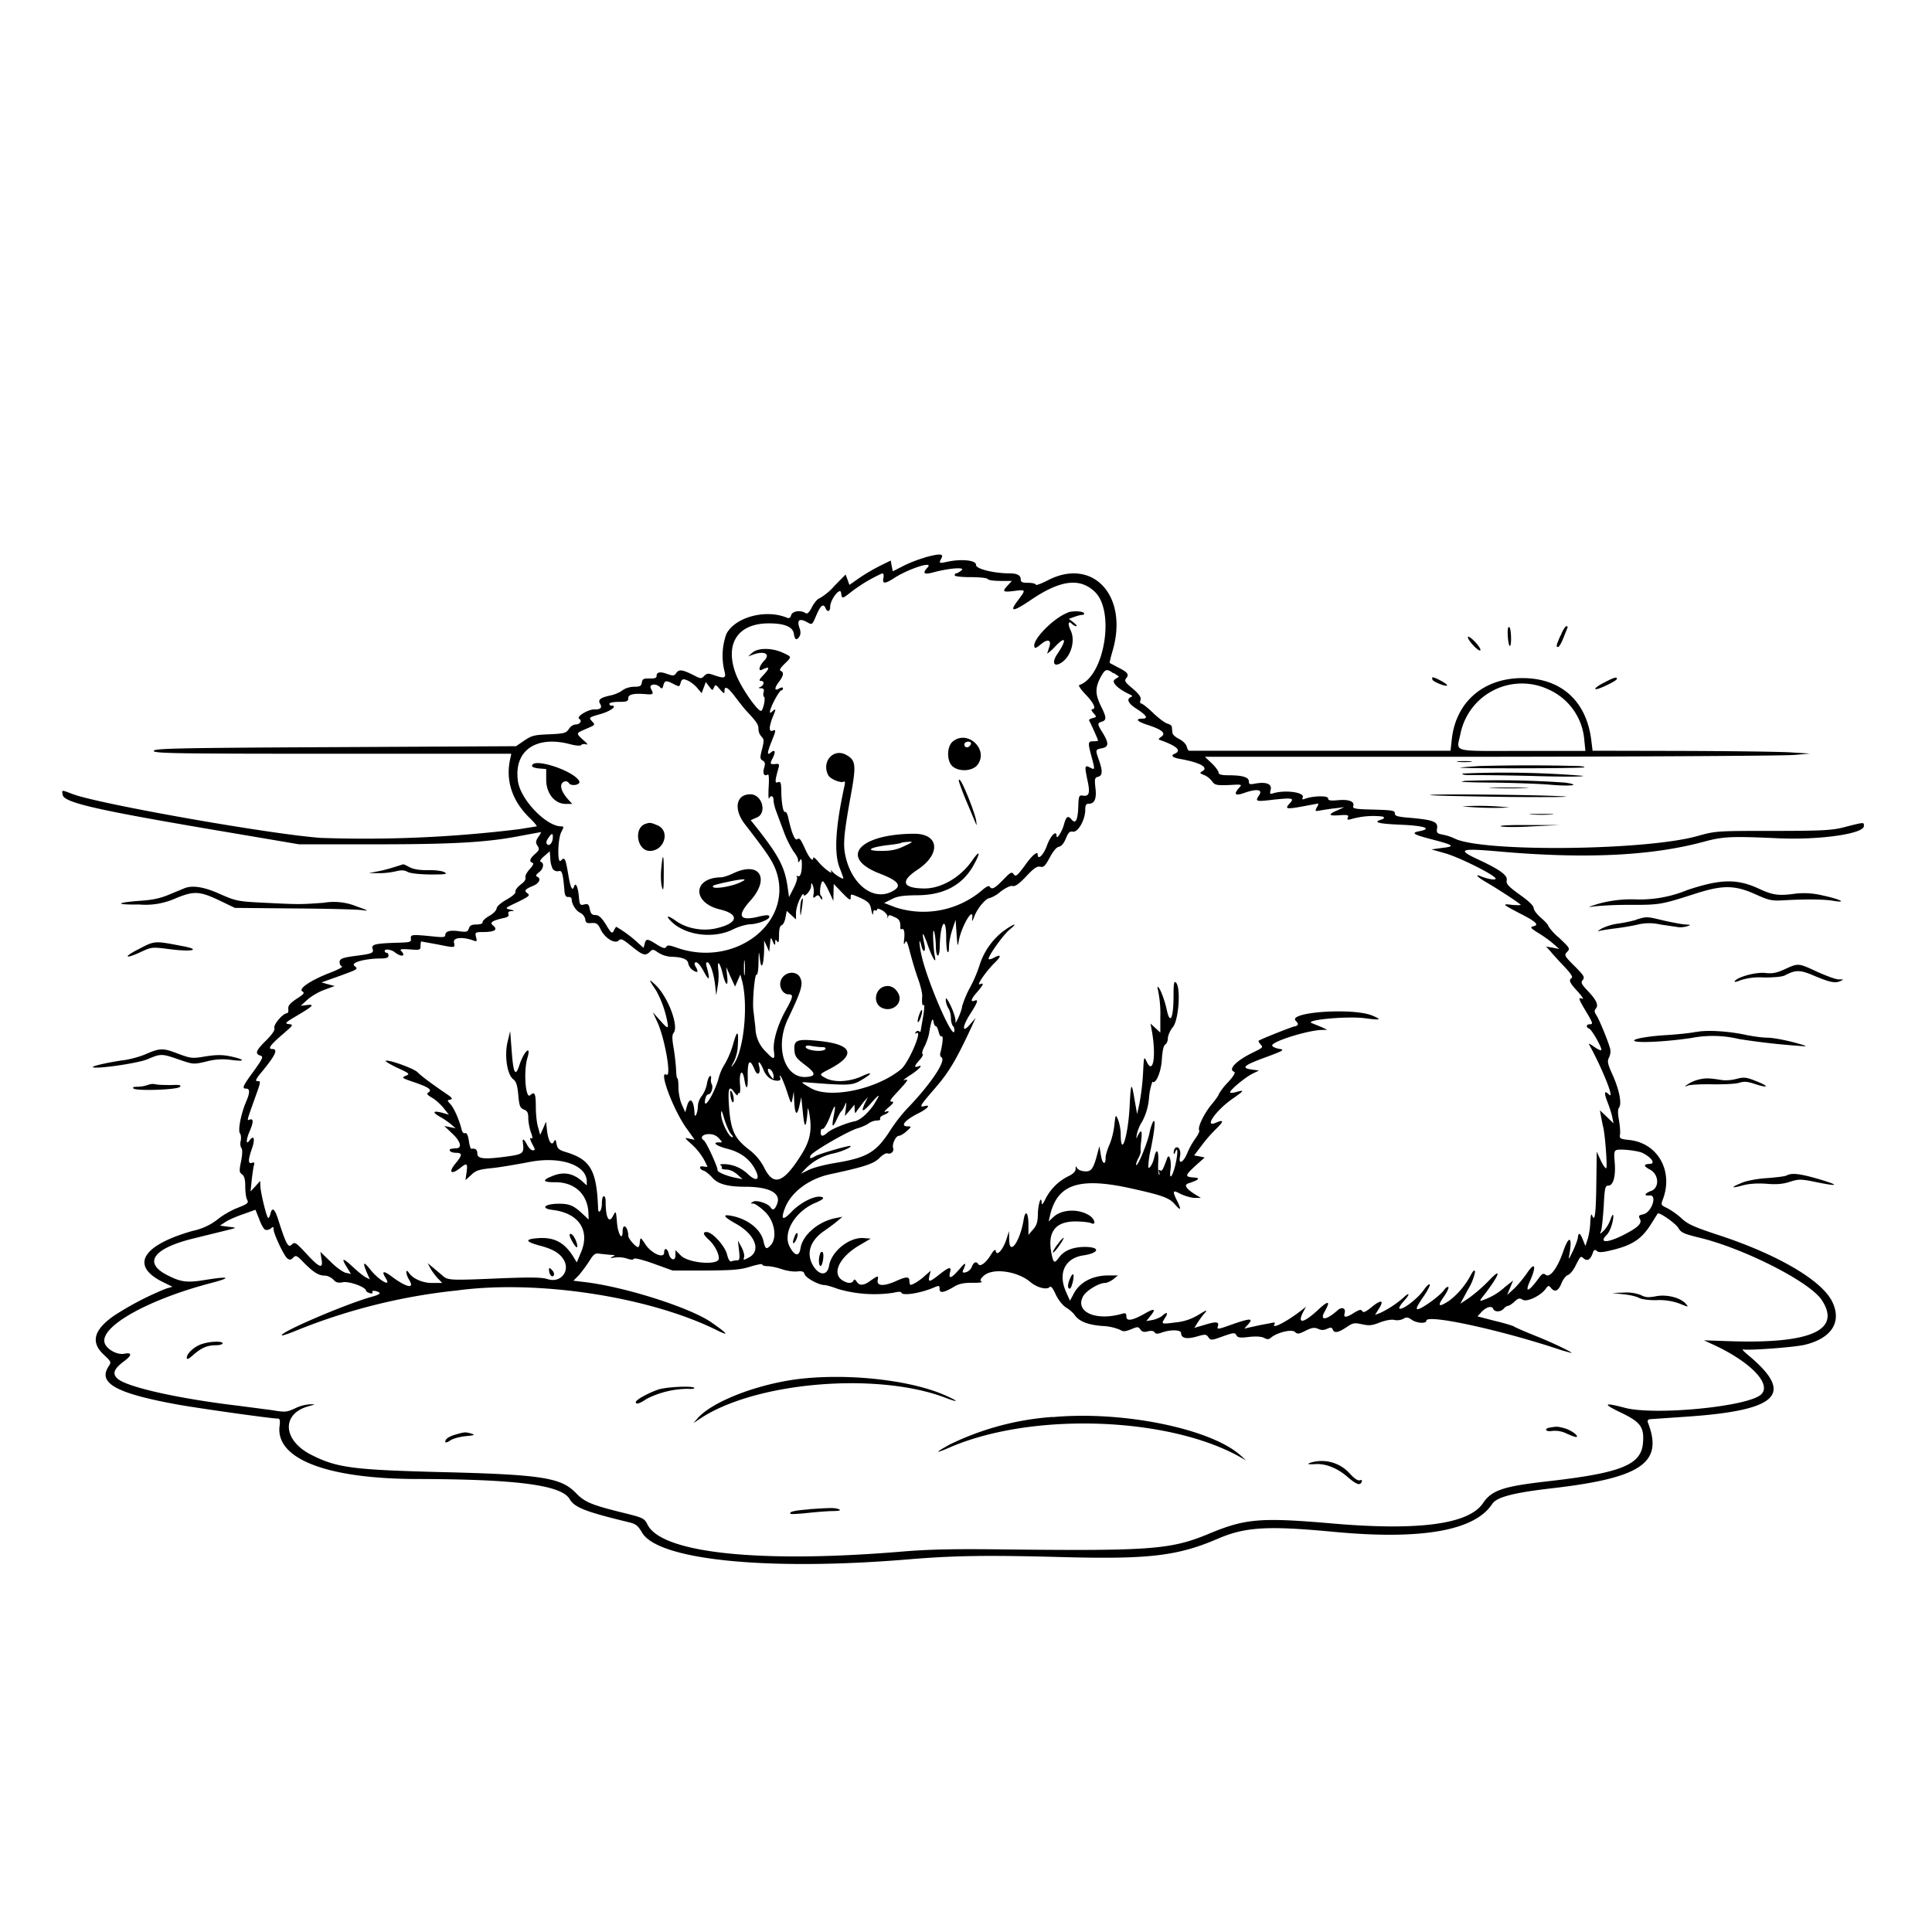 <svg xmlns="http://www.w3.org/2000/svg" id="svg" width="1024" height="1024" version="1.1">
  <path fill-rule="evenodd" d="M490 295.6c-3 .8-8 2.7-11.1 4.3l-5.7 2.9-.6-2.9-.5-2.8-5.3 2.6a105 105 0 0 0-11 6.4l-5.6 3.9-1-2.8-1-2.7-6 6.1a31 31 0 0 1-7.8 6.5c-1 .2-2.8 2.3-4 4.6q-2.2 4.4-3.5 3.2c-2.7-1.7-7-1-7.6 1.2q-.5 2-2.2 1.3c-11.3-4.7-27.5-.3-32.1 8.6a34 34 0 0 0-1 19.8c1 3.7 0 4-5.7 2-2.8-1-3.6-1-5 .4-1.5 1.6-1.9 1.6-5.2-.1-6.3-3.2-8.1-3.5-9.6-1.5-1.2 1.7-1.7 1.7-4.9.6q-5.7-2.1-5.6 1.2 0 1.4-3.7 1.2c-3.2 0-3.8.2-4.1 2.1s-1 2.3-4.1 2.3c-2.2 0-4.8.8-6.2 1.9-1.3 1-4 2.2-5.9 2.6-5.7 1.2-7.2 2.3-6 4.4q2 3.3-3 3.1c-3.4 0-9.8 3.9-8 5 1.7 1 .4 3-2 3-1 0-2.7 1-3.5 2.4-1.5 2.2-2.4 2.4-10.4 2.8-7.8.3-9.2.6-13.2 3.3l-4.4 3-96 .5c-84.4.4-96 .7-96 2s11.2 1.5 94.8 1.5H271l-.6 2.8c-2.5 11.3 1 22 10 30.9 2.7 2.6 4.5 4.8 4 4.8l-9.4 1.5a669 669 0 0 1-105 4.6c-27.4-2-117.7-18-131.4-23.2-6.2-2.3-5.8-2.4-5.4.3.5 4 16.2 7.7 73.4 17.5l51.9 8.8h40c41.9 0 60-1 78-4.6l10.3-1.9a9 9 0 0 1-1.5 2.6c-1.4 2.2-1.5 3-.4 4.7s1 2.3-1.3 4.3q-4.2 3.7-1.4 4.7 1.3.4-1.5 3.4c-1.5 1.7-2.5 3.6-2.2 4.4q.4 1.6-2.5 3.7c-1.7 1.3-3 3-2.8 3.8.2.9-1.7 2.5-4.7 4.2s-5.1 3.5-5.3 4.7c-.1 1.1-2 3-4 4-2 1.2-3.6 2.7-3.4 3.3q0 1.1-3.2 1.2c-2.6 0-3.6.5-4.1 2.1-.6 1.8-1.2 2-5 1.5q-7.4-1.1-7.5 2c0 1.2-1.2 1.3-6.7.7-11-1.1-11.8-1-11.5 1.2.2 1.9-.4 2-8.5 2.2-10.7.4-12.6.9-11.8 3.3.7 2-.3 2.5-8 3.5-8 1-9.5 1.6-9.5 3.5q.1 1.7 1.2 2.2c.7.3-2 1.7-5.8 3.2-10.3 3.9-17.4 8.6-15.2 10 1.4.9 1 1.4-3 4-3.6 2.4-4.6 3.7-4.4 5.4q.2 2-.6 2.2c-2.2 0-7.3 6-6.8 7.8q.7 1.6-4.4 6.7c-5.4 5.3-6 7-3 8 1.7.5 1.4 1.3-3.5 8.2-5.9 8-6.4 9.3-4 9.3q3-.1 0 6.8c-2.8 6.5-4.5 15.4-3.3 16.9.5.7.7 2.4.4 3.9-.4 1.4-.2 3.1.3 3.8q1 1.2-.1 7c-1.1 5.2-1 6 .5 7 1.2 1 1.7 2.7 1.7 6.5 0 2.9.4 6 1 7 .9 1.7.2 2.2-5.1 4.3-3.4 1.3-8 4-10.3 5.9a32 32 0 0 1-13.5 6.3c-26.8 7.6-33.2 18.4-16 27l5.3 2.6-3.4 1a160 160 0 0 0-27.8 14.5C49.6 705 48 711.5 55 718c4 3.8 4.1 3.9 2.5 6.3-5.7 8.8 4.1 14.2 36.4 20.1 11.7 2.1 50 7.5 53.6 7.5q1.2 0 .7 3.8c-2.4 17.5 25 28.1 72.7 28.2 53 .1 76.6 3.2 81 10.6 2.6 4.5 8.2 6.7 31.7 12.4 3.4.8 4.6 1.8 6.7 5.4 8.5 14.6 66.6 20.4 141.1 14.2 24-2 41.4-2.3 82-1.2 45.6 1.2 60.9-.6 82.2-9.8 14.5-6.2 26.2-6.9 61.3-3.6 46.5 4.4 74.8-.6 84-14.8 2.4-3.6 11.2-5.9 31-8.2 48.1-5.5 59.9-13.5 51.5-35q-.5-1.5 1.2-1.7l18.8-1.3c49.4-3.3 58.1-12 33-32.8-2.2-1.8-3.3-3.1-2.5-2.9 2.4.7 27-1.1 32.5-2.4 14.3-3.4 19.9-12 14.8-22.7-5.4-11.5-29.5-25.5-61.3-35.8-12-4-15.3-5.4-18.7-8.6a40 40 0 0 0-7.6-5.4c-3.4-1.6-3.4-1.6-2-5.3 5.2-14.8-3.2-29.3-18.2-30.8-4.7-.5-5.1-.8-4.8-2.7.3-1.2 0-4.7-.5-7.7q-1-5.5 0-6.7c1.6-2 .2-9.3-3.3-17.2-2.8-6.1-3-7.4-2-9.4a7 7 0 0 0 .6-4.7c-1.3-4.7-5.8-15.4-7.2-17.6-1.2-1.8-1.3-2.6-.3-3.7 1.5-1.9.1-4.7-4.8-9.8-3-3.2-3.3-4-2.2-5.3 1.2-1.4.6-2.4-4.3-7.3-5.5-5.5-5.6-5.8-4-7.6 1.7-1.7 1.5-2-4.2-7.4a29 29 0 0 1-5.8-6.3c.2-.4-1.5-2.3-3.7-4.2s-4-4.2-4-5.3q-.2-2-7.4-7.1c-6.2-4.5-7.3-5.7-6.9-7.7.5-2.6-3.7-5.7-16.1-11.4-10.4-4.9-8.1-5.6 12-3.8 45.2 4 80.5 2.4 108.3-5.1 10.7-2.9 14.8-3 39.6-1.9 21.7 1 45.5-2.3 45.5-6.5 0-2.1.6-2.2-11.5.9-5.9 1.4-11.8 1.7-37 1.7-29.6 0-30.1 0-40 2.8-28 7.7-114.2 8.5-128.5 1.2a27 27 0 0 0-6.1-2c-3.2-.6-3.5-1-3.1-3.5.5-3.4-2.2-4.4-15-5.5-6.2-.5-7.5-1-7.4-2.3 0-1.5-1.4-1.7-11.2-2-9.3-.2-11.3-.5-10.9-1.7 1-2.5-2-3.8-7.8-3.3-4.4.4-5.5.2-5.5-1 0-1.5-8.1-1.3-12.3.3q-1.9.8-1.1-.8c1-2.7-9.5-4.1-15.8-2.1-1.6.5-1.8.2-1.2-2 .7-3-2.4-4.2-8.1-3.2-3 .6-3.5.4-3.5-1.2 0-2.2-3.4-3.2-11.1-3.2q-5 0-4.9-1.4c0-.7-1.6-3-3.6-4.9l-3.7-3.5H791c83.8-.1 156-.5 160.4-1l8-.7-10-.6c-5.5-.4-31.4-.7-57.6-.8l-47.7-.1-.7-5.7c-2.6-20.7-16-32.8-36.5-32.8-20.6 0-35.2 12.6-37.4 32.3l-.7 6.2H630.3c-.5 0-1-1-1.3-2.2s-2-3-4-4-3.6-2.4-3.6-3.4l-.3-3c0-.7-1.1-1.4-2.4-1.8-1.2-.3-4.6-2.8-7.5-5.6s-5.7-5-6.3-5q-1-.2-.4-1.9c.4-1.4-.6-3-4.1-6-4-3.3-4.6-4.2-3.5-5.5 1.7-2 .8-3.2-4.2-5.7l-4.5-2.4c-.2-.2.5-3 1.4-6.1 8.8-29.4-10.3-50.3-34.5-37.6-3.3 1.7-6.1 2.7-6.1 2.2s-1.8-1-4-1c-3.3 0-4-.4-4-1.9q0-3.1-5.8-3.1c-8.4 0-18.1-2.4-17.9-4.5.2-2.4-7.4-3.3-15-1.7-4.7 1-4.8 1-3.3-1.9 1.3-2.4-.9-2.5-9-.3m1.7 5.2q-4.6 4.8 3.2 2.6c8.8-2.3 17-2.8 14.7-1q-1.9 1.5-2.8 1.6-.7 0-.8 1c0 .6 3.5 1 8.4 1 4.7 0 8.8.4 9.1 1s3.4 1 6.7 1h6.1l-2.1 2.3c-3.2 3.4-2.8 3.8 3.5 3s6.1-.7 1.6 5.3-2.5 6 7.5-.8c15.3-10.3 25.6-11.6 33.5-4 10.8 10.3 5 45-8.3 49.4-.6.2 1 2.5 3.4 5 4.5 4.7 5.8 7.8 3.4 7.8q-.8.2.7 2c1.8 2 1.8 2.1-.3 2.7q-2 .5-2 1.2c1 1.7 4.8 10.3 4.8 10.7 0 .2-1.1.4-2.5.4-2.9 0-3 .6-1 8 1.9 7.1 1.9 7.3-.6 6-3-1.6-3.1-1-1.6 6.3 1.6 7.2 1 9-2.3 8.5-2.1-.3-2.3 0-2.5 6q-.4 10.5-3.5 6.7c-2-2.3-2.8-1.8-4 2.3-1 4-4 8.6-4 6.4 0-3.3-3-.5-5 4.8-1.8 5.2-5 8.3-5 5 0-2.1-3 .4-7 6.1-4 5.3-4.6 5.8-5.7 4.4-1-1.5-1.7-1.2-5.6 2.9-4.6 4.7-6 5.4-7.2 3.6-.4-.7-2.2.3-4.4 2.3a48 48 0 0 1-45.5 8.7l-6-2.3 4-2c3-1.6 6-2 13.4-2.1q21.6 0 30.4-16.6c3.4-6.3 2.9-7.5-1-2-6 8.9-16.4 15-25.2 15-11.8 0-13.3-3.7-4.1-9.8 12.8-8.4 11.8-19.3-1.8-19.2-29 .2-39.8 12.6-18.3 21 10.6 4.1 12.4 6.7 6.8 9.6-9.5 5-20.5-2.9-24.3-17.2-1.8-6.8-1.5-11.5 2-31.3 3.5-18.8 3.3-21-2.2-24-6.7-3.5-13 3.8-9.3 10.9 1 2 6.7 4.3 8.2 3.4q1-.6.4 2.2c-4.8 21.8-5.6 35.8-2.6 43.4 1.1 2.8 2 5.3 2 5.6 0 .8-4.4-1.8-5.8-3.5q-1.2-1.4-.7-.2c1.2 2.3-4.3-1.9-7-5.3q-2.3-2.7-2.5-1.8c0 2.5-2.3-.1-4.6-5.5-2-4.3-2.7-5.3-3.8-4.4q-2 1.4-5-12.2-.7-2.4-1.5-2.3c-1 .7-2-5.2-2-11.6-.1-4-.4-4.6-1.8-4.1-1.7.7-1.6-.7.3-7.5.6-2 .3-2.3-1.2-2.2-3.3.4-3.5 0-1.9-3 1.8-3.5 1.3-5-1-3-2 1.7-2 .2.5-6 2.4-6 2.4-6.4.5-5.6q-1.5.6-1.5-1.5c0-1 .7-3.6 1.5-5.6 1.9-4.5 1.9-4.9-.1-3.2q-2 2-1-1.1c1.2-3.6 4.8-10 5.8-10q.7-.1.8-1 0-1-2 0-2 1.2-2 0c0-.7.9-2.3 2-3.7q3.5-4.6.8-5.6-1.3-.5 2-3.7c4-3.9 4-3.7-1-6-5.8-2.6-12.9-2.6-16 0l-2.3 2 2.8-1c5.8-2 9-.4 6 3-3 3-3.7 6.3-1.3 5q5.8-2.8 1 2.5c-2.5 2.6-3 3.5-1.7 3.5 2 0 1.8 2.2-.3 3.2q-1.8.7.4.7 2 0 1.3 2.1-.4 1.8.3 2.5c.8.5-.3 6.2-1.4 7.3-1.4 1.3-10.9-12.2-13.6-19.5-6-16 1-26.8 17.5-26.8q12.8 0 13.3 5.8.8 4.6 3 1 .9-1.7 0-4.2-2.2-6.2 3.3-3.6c3.6 2 3.2 2.2 5.8-3.8q3.1-7.2 4.7-3.2c.9 2.2 2.4 1.8 2.4-.7 0-3.9 5.4-10.8 5.8-7.5s.6 3.3 5-.2a83 83 0 0 1 16.8-10.1q1.1.1.6 2.5c-.6 3.2.8 3.2 6-.2 8-5 20.7-9 17.5-5.5m74.3 24c-7.4 2.7-18.6 14-17.8 17.9.2 1.3.9 1 3.6-1.2 3.8-3.2 5.8-2.1 4.1 2.2l-.9 2.9a30 30 0 0 0 4.7-4.3c5.3-5.4 5.7-3 .8 4.3-3.2 4.6-2 7.4 2.1 4.7 5-3.3 7.5-11.5 4.9-17-1.7-3.6-1.3-5.5.7-3.5q1.2 1.1 2.3 1.2.7-.2-1.5-2l-2.5-1.9 2.8-1c1.6-.6 3.5-1.1 4.3-1.1q1.3 0 .9-1c-.7-1-6-1.2-8.5-.3m233.1 11c.2 7 1.7 9.5 1.8 3.1 0-3.1-.4-6-.9-6.3q-1-.4-.9 3.2m28 1.2c-2.4 5.6-2.5 6.1-1.2 6.1.4 0 1.7-2.1 2.7-4.7l2.2-5.5q.3-.8-.6-.8c-.5 0-2 2.2-3 5m-49.2.8c0 1.8 5.7 7.8 6.6 7 .4-.5-.9-2.5-2.9-4.6s-3.7-3.1-3.7-2.4m-187.7 19 2.8 1.9-2.2 1.5c-2.1 1.4 1.4 5 8.4 8.2q1.4.7 0 1.2c-2.3 1-1.3 3.3 2.5 5.8q8.7 5.5 3.8 5.6c-4.2 0-3 1.5 2.6 3.3 7.7 2.5 9.9 4.4 7.4 6.2-1.9 1.4-1.9 1.5 0 2.1q12.6 4.6 7 7c-2.4 1-1 2.1 3.1 2.8 10.5 1.9 15.1 4.5 11.5 6.5-1.5.9-1.4 1 1 2 1.4.5 3.3 2 4.2 3.3 1.5 2 2.2 2.2 8.9 2 7-.4 7.2-.4 5.4 1.5q-4.4 5.1 2.4 2.8c7-2.5 10.3-2 8.3 1-2.3 3.5-2 3.6 8 2.4 9.8-1 10.8-.8 8.1 2.1s-1.7 3.1 7 1.5l8.1-1.5c.3 0 0 1-.7 2.1-1 2-1 2.1 2.2 1.5 1.9-.3 5.4-.9 7.9-1.1l4.5-.6-3.7 1.7q-7.7 3.3 1.2 2.6c4.2-.3 5-.1 4.4 1.2s-.1 1.4 2.3.7a42 42 0 0 1 16.2-1.2q1.6.9-.8 1.6c-4.6 1.4-1.6 2.2 10 2.7 12.5.5 17.3 2 10.5 3.4-5 .9-3.7 1.8 6.4 4.4 11.8 3.1 12.4 3.7 5.5 4.5l-5.8.8 7.4 2.1c7.6 2.2 26 11.4 26.6 13.3.4 1.1-4 .4-8-1.2-3-1.3-1.8.3 2 2.6 7 4 19.3 12.1 19.3 12.6 0 .2-2.1.2-4.7 0-5.4-.7-5-.3 4.2 4.5 8.5 4.3 10.4 6.1 7.4 6.8-2.1.5-1.9.9 2.6 3.7 2.8 1.7 6.4 4.3 8 5.8l3 2.6-3.5-.7-3.5-.6 2.5 2.8c1.3 1.6 4.6 5.2 7.3 8q4.7 5 3.8 5.8c-1.8 1.2-1.3 2.4 3 7.1 2.3 2.5 3.5 4.3 2.6 4-2.4-1-2.1 0 1.8 6.5s4 7 2 7c-1.8 0-2 1.6-.2 2.3 1.5.6 7.1 10.6 6.4 11.4-.3.3-2-.5-3.8-1.8s-3-1.9-2.7-1.3c7 12.6 13.9 29.9 10.6 26.6q-3.6-3.5-1 3.5c1.1 2.7 2.3 6.4 2.7 8.3l.7 3.5-3.6-3.5-3.6-3.4.6 3.4 1 5c1 2.7 2.4 21.2 1.8 22.2-.3.5-1.6-1.2-2.9-3.9l-2.2-4.8-.2 16.2c-.2 16.7-.8 21.4-2.2 17.7q-.7-2-1 3.1a39 39 0 0 1-1.3 9l-1.3 4-1.3-3.2q-2.2-5.7-2.7-1.3c-.1 1.1-1.3 4.4-2.7 7.3-2.2 4.6-2.4 4.8-1.8 1.7 1.7-9.6-.2-10.5-3.3-1.5-3 8.7-7 14-9.2 12.3-1.3-1-1.9-.7-3.7 1.7-5.4 7.5-7.7 8.2-4.6 1.4 3.4-7.7 2.6-10.3-1.4-4.4-1.9 2.8-5 6.6-7 8.5l-3.8 3.5 1.6-3.9 1.6-3.8-4.3 3.4a33 33 0 0 1-11.2 6.8c-2.7 1-2.7 1 1-3.7 7.4-9.8 8.5-13.7 1.8-6.6a87 87 0 0 1-10.5 9.2L774 691l4.1-7.6a28 28 0 0 0 3.7-9.2q-.2-2.2-2.3 1.7a41 41 0 0 1-11.4 13.5q-8.3 5.5-2.9-2c1.7-2.5 2.8-4.8 2.5-5.2q-.8-.5-2.3 1.5c-2 3-12 10.2-14 10.2-1.1 0-.4-1.5 2.6-6 2.3-3.2 4-6.4 3.8-7-.2-.7-1.6.6-3.1 2.7-3 4.4-11 10.7-12.9 10-.6-.1.3-1.8 2-3.7s3-3.6 2.7-3.9q-.5-.2-1.8 1a53 53 0 0 1-13.2 8.9l-2.7 1 2.2-3.5c2.8-4.5.9-4.7-4.4-.3-2.9 2.3-4 2.8-4.6 1.8s-1.5-.8-4.3.9q-6.2 4-5 .2c.7-2.8-1.6-3.6-4-1.3-5.8 5.2-9.5 5.4-6.5.3q4.5-8.1-2.9-1.4c-8.1 7.7-12 8.6-8.7 2l1.6-3-2.8 2.2c-7.7 5.9-15.7 10-13.9 7q1-1.3-2.1-.5l-5.4 1-5.5 1.2-3 .7 2-2.2c3-3.4 1.3-3.4-8-.2-8.1 2.9-8.6 3-8 1.1.8-2.5-1-2.6-7.7-.5l-4.8 1.4 1.7-2.7c1-1.5 2.6-3.8 3.7-5 1.8-2.1 1.4-2-3.2.8a28 28 0 0 1-12 4c-7.8 1-7.9 1-5.7-2.4 1.9-2.9 1-3.4-1.5-1.1-.9.8-3.2 1.8-5 2.2l-3.4.6 2.2-2.8q4.6-5.6-3-1.2-9.8 5.6-9.8 1.6c0-1.7-.4-2-2.2-1.5-14 4.1-25.3-1-20.7-9.3 1.7-3 8.4-7 11.5-7 1.2 0 3.2-1 4.5-2l2.4-2h-4.6c-8.6-.1-15.6 3.5-18.8 9.7l-2 3.7-2-4.5c-4.5-9.9-.8-18 9-19.5 8.7-1.3 9.3-4.5.8-4.5q-9.6.1-13.6 5.6c-2.5 3.4-3 3.1-4.1-2.7q-3-16.3 12.6-16.4c3.7 0 7.5.4 8.5.9 2.8 1.3 2.1-2-.8-4-5.8-3.8-14.7-3.4-19.1.7l-2.6 2.4.7-3c3.7-16.4 14.9-20.4 40.8-15 18.4 4 22.4 5.4 25.3 8.8q4.9 5.7 1.3-1.7c-2.7-5.5-2.4-6 2-3.6 2.2 1 5.5 2 7.3 2h3.3l-3-1.8q-7.1-4.5-3.9-5.8 9-2.9 3-3.2c-4.7-.4-4.6-1 1.1-6.3l4.8-4.3-2.8-.6-2.8-.5 3.8-5a77 77 0 0 1 7.7-8.9q6.5-6.2.2-3.5c-7 3.2 0-6.8 9.2-13 5.7-4 6-4.5 1.4-3.2-1.8.5-3.2.6-3.2.1 0-1.3 8.1-8 12-9.9l3.3-1.6-3.7-.5c-6-.8-4.6-2.2 6.9-6.4 10-3.7 10.6-4.1 7.5-4.6-1.8-.3-3.5-1-3.7-1.7-.7-2 18.6-8.1 26.2-8.3l3-.1-3-1.4-4.9-2c-5.6-1.7 18.1-4 28-2.7 8.2 1.1 9 .8 3.8-1.4-10.2-4.3-45.3-1.9-40.6 2.8q2.6 2.4-1 3c-2 .5-17.4 6.6-18.7 7.5-.2.1.2 1 .9 1.8 1.5 1.8 1.7 1.7-4 4.5-9 4.4-13.3 9-9.8 10.2.8.3-.5 2.5-3.5 5.7a32 32 0 0 0-4.7 6.1c0 .5-1.6 2.8-3.6 5.2-4 4.7-7.8 12.4-6.8 14 .3.5-.6 2.4-2 4.3a40 40 0 0 0-4.3 7.7c-2 5-4.8 6.5-3.9 2 .7-3-.6-5.8-2.3-4.8-.6.4-1 1.5-1 2.4q0 2.1.9-.3c1.4-3.2 1.3 1.5-.1 7.3-1.6 6.5-3.3 8-2.5 2.2.6-4.6-.7-9-1.8-6-2.3 6.4-2.7 7-3.8 6.4q-1.2-.8-.4 1.2.5 1.6-.1 1c-.4-.4-.6-3.5-.4-6.8.3-6.2-1-7.5-2.2-2-.7 3.1-2.4 5.9-3.1 5.1a49 49 0 0 1 1.4-10c2-10 2.6-16 1.2-14.4a25 25 0 0 0-2 6.4c-1.3 5.7-6.2 17.5-7 16.7-.2-.3.3-2 1.2-3.7s1.4-3.4 1.2-3.8 0-3 .3-5.8q.9-7.9-2-2-1 2.6-.3-1.2a21 21 0 0 1 2.8-6.6A32 32 0 0 0 609 582a33 33 0 0 1 1.8-8.7c1.7 1.7 4.7-5.3 5-11.8q.5-7.1 1.8-7.9c.8-.4 1.4-2 1.4-3.3 0-1.4 1.2-4.2 2.8-6.1 3-4.1 4.1-20.8 1.5-23.4-1-1-1.3.3-1.3 6.8 0 12-1.8 16-3.6 7.6-1.3-6-4.1-13-5-12A60 60 0 0 1 615 539v8.3l-2.6-2.4-2.6-2.4.9 5c2.1 12.8.4 22.2-2.9 15.3-1.5-3.2-1.5-3.1-2 6.7a124 124 0 0 1-1.9 15.5l-1.2 5.5-1.3-7.3c-1.7-10.2-2-9.9-2.7 3.5-.8 15.6-4.6 27.3-4.7 14.5 0-2.6-.7-6-1.4-7.7-1.3-3-1.3-3-2 3-.3 3.2-1.5 7.8-2.6 10.3-1.1 2.4-2 5.5-2 6.8 0 4.3-1.8 3.4-2.5-1.4l-.8-4.7-1.2 4.5c-2 7.6-3.2 9.2-6.8 8.8-1.8-.1-3.5-1-3.9-1.8q-.7-1.7-.7.6 0 2-4 3.9a27 27 0 0 0-12 12q-2 4.1-2 2c-.2-4.6-2 1.2-2 6.2-.1 4-.6 5.8-2.6 8l-2.4 2.8v-5.7c-.1-6.5-1.7-7.8-2.6-2-1.9 11.2-7.4 19-7.6 10.6l-.1-4.9-1.4 4.4c-1.7 5.3-5 9.1-5.6 6.3q-.3-2-2.7 2c-2.6 4.2-5.6 6.4-6.6 4.8s-2.5-1.1-3.4 1.4a5 5 0 0 1-3.1 2.9q-2.4.7-1.5-1.1 2.9-6.4-2-.5-6.3 7.3-5 1.8c1-3.4-.4-3.1-5.6 1-5.3 4.2-6.1 4.3-5.3.8l.7-2.8-3 2.6c-2.6 2.5-6.5 4.9-7.7 4.9q-.5-.2-.6-2c0-2.5-1.6-2.5-7.1 0-6.5 2.9-10.3 2.7-9.7-.5.5-2.6.3-2.6-4.4.7q-4.8 3.4-6.8 0-1.2-1.7-1.6-.5c-.8 1.8-3.5 1.6-6.2-.3-5.4-3.8-1-12.4 9.5-18.5l5.8-3.4-3.7-.3c-7.6-.6-17.2 7-18.4 14.8-1 5.6-5.7 5.1-8.9-1-3.2-6.2-.8-12.8 6.5-17.7 2.3-1.6 5.3-3.8 6.8-5.1l2.7-2.3-3.5.7c-9.1 1.7-17.6 8.9-18.7 15.9-.7 4.6-3 4.4-5.7-.6-3.9-7.2 2.3-18.1 12.7-23 4.8-2 5.8-2.9 4.4-3.4-3.1-1.3-11 2.5-16 7.6q-7.2 7.6-3.7-1.7c3.2-8.4 12.5-15.5 23.8-18 18.7-4 23.2-5.6 26.3-8.6 1.6-1.7 3.6-2.8 4.3-2.5 1.7.7 3.6-1.1 3-2.7-.8-2 1.4-6.6 3-6.6.8 0 2.7-1.1 4.2-2.5 2.6-2.4 2.6-2.5.5-2.5-4.2 0-1.6-3.3 5.6-6.9 4.8-2.4 6.9-4.7 3.5-3.9-3.3.9-2.8 0 5.7-9.8 7.3-8.5 11-14.8 19.4-32.9l1.8-4-3 3.5c-4.4 5.1-4.2 1 .4-6 3.8-6 4.2-7.5 2-6.6-2.4.9-1.8-1 1.5-4.7 3.4-4 3.7-5 1.3-4-2 .8 3.4-7 7.8-11.3 3.7-3.6 3.7-4.9-.1-2.9-1.6.9-3 1.2-3 .7 0-2 8-13 11.1-15.5 5-4 2.2-3.2-3.3.8a37 37 0 0 0-12.4 17.4 72 72 0 0 1-5 12 54 54 0 0 0-4.5 10.6c0 1.1-1 3.8-2 6q-1.6 3.5-1.5 2c.3-1.1-.8-4.7-2.3-8q-3-6.2-2.8-3.5c0 1.4.7 3.4 1.4 4.5.7 1 1.3 3.3 1.3 5s.5 3.6 1 4.2c.7.6 1 2 .8 3-1 4.2-14.3-26.6-17.3-40-1.5-6.4-1.5-11-.1-5.2 1 4 2.5 3 1.5-1.2q-2.2-10.5 1.7.2c2.3 6.7 4.7 10.9 4 6.9-1-4.4-1.4-15.8-.6-13.9.5 1.1.9 4.3 1 7.2 0 7.3 2 7.9 2.1.6.3-12.4 3.4-16.5 3.4-4.4 0 3.8.3 7.3.8 7.7s.7-1 .7-3 .8-6 1.8-9l1.7-5.1.5 7.5c.5 6.8.6 7.1 1.2 3.5 1.5-7.8 8-18.7 7.1-11.7q-.4 3 1.2-1.3c1.7-4.3 6.1-9.5 8.1-9.5a18 18 0 0 0 5.7-3.4c2.8-2.1 5.3-3.3 6.4-3 1.3.4 3.4-1.1 7.2-5.1 4.1-4.4 5.8-5.5 7.5-5.1s2.6-.4 5-4.9q2.8-5.2 4.8-5.7 2-.3 3.7-4.3c1.3-3.2 2-4 3.8-3.7 2.7.4 6.5-6.3 6.5-11.5 0-2.5.4-3.3 1.8-3.3q4.7.1 3.6-8.4c-.5-4.8-.4-5.4 1.4-5.9 2.4-.6 2.5-3 .5-8.7s-2-5.7 1.5-6.4c3.7-.7 3.8-2.7.5-8.1-3-4.8-3-5.2-.5-6 2.6-.8 2.5-2.3-.5-8.3-3-6.2-3.1-9.5-.3-15 2.6-4.7 3.2-5 7-2.3m169 3.3c.5 1.3 7.8 4.1 7.8 3 0-.8-6.3-4.2-7.6-4.2q-.5 0-.2 1.2m91 1.6c-3 1.5-5 3-4.6 3.4.7.8 11.4-4.3 11.4-5.4s-1.1-1-6.8 2m-484.9-.7a18 18 0 0 1 4.4 3.7l2.2 2.6 1.1-3 1.1-2.9 1.8 2.4c1.7 2.2 1.8 2.2 2.5.5s1-1.7 3.2 1c2.2 2.4 2.4 2.5 2.4.7q0-4.4 6 3.7c2 2.6 4.6 6 6 7.4 5.2 5.6 6 6.9 6 9.2a6 6 0 0 0 1.6 4c1.4 1.4 1.4 2.3.3 6.7-1.2 4.5-1.1 5.2.3 6 1.3.7 1.5 1.6.8 3.9-.9 3 0 4.7 2 3.5.5-.3.7 2.3.4 6.7-.2 4-.1 6.7.2 6 1-2 2.4-1.4 2.4 1 0 1.3.7 3.9 1.4 5.8l4.1 11a54 54 0 0 0 5.1 10.3c1.3 1.6 2.4 3.6 2.4 4.5q-.1 2.2 1 .2 1-1.8 1 2.2c0 4.5-.9 7-2.3 6.1q-.9-.4-.3.5c.4.6-.4 3.3-1.8 6l-2.4 4.7-.7-5c-1.4-10.3-4.3-16.2-15-30l-4.6-5.8 3.2-1.4c5.6-2.3 2.9-12.3-3.4-12.3-7.6 0-9 7.8-3 15.7 12 15.5 14.5 19.3 16.4 24.2 10.3 27.6-21.2 52.4-52.4 41.4-4-1.4-5-1.5-5.6-.4-.7 1-1.7.7-5-1.3-5-3.2-5.7-3.2-6.4-.4l-.6 2.2-2.8-2.5a65 65 0 0 0-11.7-8.7 8 8 0 0 0-1.3 2.2c-.9 1.6-1.4 1.2-4.1-3.3-2.4-3.8-3.8-5.1-5.6-5.1s-2.5-.7-3-3.1c-.5-2.7-1-3-3-2.5-2.2.5-2.4.3-2.8-4.4-.5-5-1.7-7.6-2.5-5.2q-1.4 4.4-3.2-6.8c-1.4-8.2-1.8-9-3.9-6.8-1.9 1.9-1.6-11.6.3-15.2 1.4-2.7 1.4-3 0-3-8 0-21.7-14.2-23-24.1-2.2-16 9.5-24.2 27.5-19.5 3.4.9 5.7 1 6 .5q.8-.8 2.6-.4 1.9.6-1.4-2.2c-4-3.7-4-3.6 1-5.8 5.6-2.4 5.4-2.2 3.4-4.4-1.6-1.8-1.4-1.9 4.9-3.7 5.4-1.6 9-4.4 5.5-4.4a1 1 0 0 1-1-1c0-.6 2.3-1 5-1 4.3 0 5-.3 5-2 0-2 3-2.7 10.3-2 3 .1 3.2-.2 1.7-3-1.3-2.4 2.7-3 4.8-.8q1.3 1.6 1.8-1c.7-2.6 1.5-2.7 5.5-.6 3 1.5 3 1.4 3.6-.5.6-2.4 1.5-2.6 4.6-1m455.8 4.5a32 32 0 0 1 18.6 26.5l.6 5.9h-33.7c-38.2 0-34.6 1-32.5-9.2a33.2 33.2 0 0 1 47-23.2M505 393c-3.3 2.7-3.3 10.6 0 13.3 3.6 2.9 10.4 2.4 13-.8 6.3-8-5-19-13-12.5m9.5 1.6q-.7 1.4-2 1.5-1.3-.1-1.4-1.5.2-1.4 2-1.5 2 0 1.4 1.5m258.4 9.2c1.7.2 4.7.2 6.5 0s.3-.4-3.3-.4-5 .2-3.2.4M282 406c0 .6 1.7 1.1 3.7 1.3l3.8.3v5.7c0 7.2 4.5 12.8 10.4 12.8h3.4l-2-2.2c-3-3.3-4.4-6.4-3.7-8.2s3-2.1 3.9-.7c1.1 2 6.5 1 5.5-1-3.1-5.7-25-12.7-25-8m502.5 0c-6.6.4-11.3.8-10.5.9 4 .5 65.2.4 65.7-.2.4-.3-1.1-.6-3.3-.7a1007 1007 0 0 0-51.9 0m-9.5 4q.2 1 5.3.8c2.8 0 17.6.1 32.7.5 16.7.5 27 .4 26-.1a514 514 0 0 0-64-1.2m-266.5 5a156 156 0 0 0 4.5 11.5l4.4 10.5q.4 1.1 0-2c-.7-4.3-7-20-8.5-21.4q-1.2-1.2-.4 1.4m267.5-1q-5.7.6 14.5.8c11 .1 25 .6 31 1.1 11.3 1 17 .2 8-1.1a502 502 0 0 0-53.5-.9m15.3 3.8c4.8.2 12.5.2 17 0 4.5-.1.6-.3-8.8-.3s-13 .2-8.2.3m-33.2 3.7c.2.3 19.1.7 42 1 25 .2 35.7 0 26.9-.4-15.8-.8-69.6-1.3-68.9-.6m17 6a174 174 0 0 0 24.9.6 144 144 0 0 0-25-.6m36.8 4.3c2.8.2 7.6.2 10.5 0 2.8-.2.5-.3-5.3-.3s-8.1.1-5.2.3m-469.8 5c-6.3 2.3-4.3 14.3 2.4 14.3 7.8 0 11-10.7 4-13.6-3.6-1.5-4-1.5-6.4-.7m453.5 1.3c1.2.4 8.6.5 16.5 0l14.5-.7H810c-9.6-.1-15.6.2-14.5.7M293 443.8c0 2.7-1.7 4.9-3 3.7q-1-1.1.6-3.3 2.6-4 2.4-.4m186.2 4.7c-4 1.9-7 2.5-12 2.5-8.6 0-7-1.7 2.7-3 4-.4 7.4-1 7.6-1.2s1.9-.5 3.7-.6c3-.2 2.9 0-2 2.3m-186 12.3a3 3 0 0 0 3 .9c1.7-.5 2.2 1.2 3 10.8q.3 3.2 2 2.9 1.7 0 1.8 1.2c0 2.6 2.3 6.2 4.5 7.2a5 5 0 0 1 2.7 3.4c.2 1.9.8 2.3 3.4 2 2.6-.1 3.3.4 4.7 3.3 2.2 4.7 7.6 8 9.6 6 1.2-1.2 2.1-.8 6.8 3 6 4.9 7.4 5.3 9.7 3 1.5-1.5 1.9-1.4 4.5.4a14 14 0 0 0 6.8 2.2q8.8.2 9.1 3.6a6 6 0 0 0 2.7 3.7q3.7 2.2 1.1-2.2c-.4-.7-.6-1.6-.3-1.9q1.5-1.5 5.2 5.5 3.9 7 .9-4-.4-1.7.4-1.8c1.5 0 3.4 5.5 4.2 11.8l.6 5.7.8-4.8c.5-2.7.6-6.6.3-8.8-.7-5.4.8-4 2.3 2.1 1.6 6.6 3.1 7.4 2.4 1.3l-.5-4.8 2.3 5.2 2.4 5.2 1.4-3.2 1.4-3.2.8 3c3.6 12.9 1 38.4-4.7 45q-1.8 2.3.3-1.5c1.1-2 2.1-5.5 2.2-8q.9-13.5-2.4-1.7a48 48 0 0 1-4.4 10.6 26 26 0 0 0-3.2 7.2c-2.3 8.6-8.6 18.5-7.2 11.4q.5-2.3 1.7-2.5c1.5 0 2.7-3.9 1.7-5.4a5 5 0 0 1-.3-3q.1-1.7-.7-1.2c-.5.3-1.2 2.1-1.5 4-.3 2-1.5 4.8-2.6 6.3a10 10 0 0 0-2.2 5.2c0 3.9-1.7 7.5-1.8 4.1-.3-7-2.5-9-4-3.7l-.9 3.2-1.8-4c-1-2.2-1.8-6.3-1.8-9.1 0-2.9-.3-5-.6-4.9-.3.2-.6-2.2-.7-5.3-.2-3.1-.8-8.3-1.4-11.5-.7-4.3-.7-6.2.1-7.2 3-3.5-3-19.3-9.6-25.5-3.8-3.6-3.7-3 .3 2.9a55 55 0 0 1 6.3 18.5c0 1.8-.6 1.4-4-2.4l-4-4.5 2.3 5c4 8.4 7.8 29.9 4.9 28.1-4.3-2.6 3.6 18.5 10.5 28.2l4.5 6.3-2.9-.6c-2.7-.6-2.6-.5 1.3 3a33 33 0 0 1 8.4 12l-2-.2c-2.6-.7-2.6 1.4 0 2.2 1 .3 3 2 4.4 3.5 2.9 3.5 8.1 5 17.6 5 12.6 0 18.9 3.3 17 8.8q-1.8 5-3.6 2.1c-1.2-2-7.3-4-9.2-3-1.6 1-1.6 1 0 1 1 0 3.8 2 6.3 4.4 5.3 5.1 6.6 14.5 2.6 18.1-2 1.9-2.5 1.6-3.5-2.8-1.5-6.2-8.4-11.6-17-13.2q-7.6-1.4 2.8 4.4c10 5.7 13.1 14.3 6.5 17.7-3 1.6-3 1.5-2.5-.2.3-1-.4-3.4-1.4-5.3l-1.9-3.5.6 5.3c.5 4.3.3 5.2-1 5.2-.8 0-2.2.2-2.9.5q-1.4.7-2.5-3.8c-1.3-4.6-7.8-11.7-10.8-11.7q-3.3 0 1.1 4c3.2 3 5.4 7.2 5.4 10 0 3.8-15.7 2.6-20-1.4l-3-3v2.7c0 3.3-2.7 2.7-3.6-1-.7-2.8-2.4-3.1-2.4-.4 0 3.4-6.7.5-9.9-4.3-2.6-4-2.6-4-3-1.3 0 1.5-.5 2.7-.9 2.7-1.3 0-5.2-4.5-5.2-6 0-2.5-1-5-2.1-5-.5 0-.9 1.2-.9 2.6 0 5.5-2.5 1.6-3-4.7-.5-6.2-.6-6.3-2-3.6-2.2 4.5-4 1.3-4-7.5q0-2.6-1-2.8c-.6 0-1 1.8-1 4 0 3.8-2 6-2 2.3-.8-20.2-4-25.8-17.5-29.8-3.2-1-4.1-1.8-4.5-4.1-.5-2.6-.7-2.7-1.6-1-1.3 2.2-3.1-1.5-3.6-7.4l-.4-3.5-1.5 3.5-1.6 3.5-1.1-4c-.7-2.2-1.2-7-1.2-10.6 0-7.4-.6-8.6-3-6.4-2.5 2.2-3.6-13-1.4-20 2-6.9-1.8-3.4-4.2 3.7-2.2 6.9-3.3 5.1-4.2-7.3l-.8-10.4-1.4 5.8c-1.7 7.3-.2 17.3 3 19.7 1.6 1.2 2.2 3.1 2.7 8.3.5 6 1 7 3 7.8 1.8.7 2.3 1.6 2.3 4.6 0 2.1.7 5.5 1.4 7.5.8 2 1 3.5.5 3.2q-2-1.2.5 3.5c1.3 2.4 1.3 2.8 0 2.8-.8 0-2.2-1.3-3-2.9-1.5-3-2.6-3.7-2.3-1.5.8 6 .3 6.4-7.9 7.6-12.4 1.7-16.2 1.4-16.2-1.5q0-3.1-3.2-2.5c-.4 0-1-2-1.3-4.3q-.7-4.5-2-4-1.2.3-1.8-1.8c-1.2-5-4-11.4-5.9-13.5s-1.9-2.1-.1-2.5c1.4-.3 1-1-2.2-3.1-9-6.2-13.2-9.4-15.2-11.4-2.1-2.1-15.9-7-16.9-6-.3.2 2.6 2 6.3 3.7 6.5 3 6.7 3.3 4.3 4.2-2.3 1-2 1.2 4.5 3.4 7.8 2.7 9.7 4 7.6 5.4-1.2.7-.7 1.3 2 2.9 1.9 1.1 4.6 3.6 6.1 5.5l2.7 3.4-3.5-1c-4.8-1.3-5.5-.3-1.4 2a40 40 0 0 1 5.9 4l2.6 2.2-3-.6-3-.6 4.3 4.1c4.3 4 5.2 7.5 2.2 7.7-3.5.2-4 .5-3.5 1.4.3.5 1.6 1 2.9 1 3.8 0 3.8 1.1 0 5.7-3.9 4.7-2.3 6.2 2.6 2.3 3.5-2.8 3.9-2.5 3.3 2.3l-.6 4.2 3-2.7c2.4-2.4 4.2-3 11.3-3.7 4.7-.5 13-2 18.5-3 16.8-3.6 31.5 1.1 31.5 10.2v2l-2.2-2c-5-4.5-10.1-5.5-16.2-2.9q-8.3 3.3 1.8 3.2c10.4 0 17.3 6.6 17.5 16.8l.1 3-3.2-3c-4.6-4.4-7-5.4-12.5-5.4-7.7 0-10.1 2.5-3.3 3.3 13.9 1.7 20 11 14.8 22.8l-2.1 5-2-3.3c-4.6-7.2-9.8-10-17.8-9.6q-11.7.7-.2 3.9c7 1.8 10.6 3.8 12.9 7.3 3.9 6-1.3 12.8-8.2 10.6-3-1-8.6-1.1-24.4-.5-28.3 1.2-28.6 1.2-31.8-1.7l-5.1-4.3-2.4-2 1.3 2.5c.7 1.4 2.4 3.7 3.8 5.3l2.6 2.7H229c-5 0-10.1-2.2-12.3-5.4-1.9-2.8-1.7.8.2 3.8 3.1 5.1-1.6 4-9.8-2.2q-6-4.3-2.7 1.2c3.4 5.2-3.4 1.4-8.2-4.6q-5.3-6.7-1.8 1.6l1.6 3.7-2.3-1.2c-1.2-.6-4.3-3.2-7-5.7q-7.7-7.2-2.7.7l2 3.3-2.8-.6c-1.5-.4-5.2-3-8.1-6l-5.3-5.1.6 3.8c1 5.5-1 4.8-8-2.8-5.6-6-6.1-6.4-7.7-4.9-1.9 2-3 0-7-12.4q-3-9.9-4.4-3.7-.7 2.3-1.2 2c-1-.9-4-13.7-4.1-16.8l-.1-2.8-2.5 2.8-2.6 2.8.6-6c.4-3.3.9-6.9 1.2-7.9q.6-2-1-1.3c-2.2.8-2.2-1.5 0-7.7 1.7-5 1-7.3-1.3-4.2-2 2.8-2-.2.1-5q3-7 0-6c-1.6.6-1.7 1 2.4-10.5 3.6-10 3.6-9.9 1.5-9.9q-1.8.1 2.3-4.7c7.4-9 9-12.3 5.7-12.3-2.6 0-1-2.2 5.4-7.7 5.8-5 6-5.2 3.4-5.5-2.4-.3-2-.8 4.5-4.6 8.4-5 9.4-6 5-5.5l-3.2.4 3.6-3.3c2-1.8 6.1-4.2 9-5.2l5.4-2-3.5-.9-3.5-1 9.8-3.5c9.6-3.5 9.8-3.6 7.7-5.2-2.4-1.8 5.6-4 14.4-4q3.7 0 3.6-1.5 0-1.4-1-1.5a1 1 0 0 1-1-1c0-1.2 3.3-.8 5.2.6 3.5 2.8 6.3 2.4 3.6-.5-1-1-.3-1.2 4.4-.9 5.5.4 5.8.4 5.8-1.9 0-1.2.2-2.3.4-2.3l8.3 1.5c10 2 9.6 2 9-1.1-.5-2.6 5-3 10.9-.7 1.2.4 1.4 0 .8-2-.6-2.6-.5-2.7 4.4-2.7q8.6-.2 4.6-3.5c-2-1.5-.4-2.6 6-4q2.8-.6 2.2-2-.6-1.5 1.7-1.6 2.6-.1-.8-.8c-3-.7-2.8-.8 4-4 6-3 6.7-3.5 5.2-4.6-2-1.4-1.4-2.2 3-4 3.3-1.4 4.4-3.9 2-4.9q-1.2-.5 1-2.2c2.5-1.8 3-5 1-5.6q-1-.5 1.8-3l3-2.6.3 4.1a13 13 0 0 0 1.4 5.5m57.4-.6c-.4 3.5-.2 7.9.3 9.8.7 2.8 1 1.6 1-6.2.1-11.2-.5-12.7-1.3-3.6m-141.6-.6c-2.5.8-6.5 1.9-9 2.3l-4.5.9h4.8a41 41 0 0 0 9.2-.9c3.3-.8 4.8-.8 6.6.2 1.5.8 6.1 1.3 12 1.4 8.3 0 9.4-.2 7.6-1.2-1.2-.7-5-1.2-8.7-1.1q-6.5.1-9.7-1.5c-1.8-1-3.3-1.7-3.5-1.6zm179.5 3.4c-2.2 1-5 2-6.3 2-14.9.2-15.4 13.4-.6 17 11 2.6 9.7 7.6-2.7 10.2-7 1.4-15.3-.2-20.8-4.3-4.4-3.1-5.5-2.6-1.8.9 7.5 7 21.8 8.8 31.9 4a29 29 0 0 1 9-2.9c4.1 0 10-2.2 10.6-3.7.4-1.4-1-1.5-6.7-.1q-13.7 3-3.5-8.5c11-12.1 5.1-21.5-9.1-14.6m4.5 4.4c-5 2.7-17 4.4-14.8 2 .7-.6 12.6-3.2 15.3-3.3q2.7-.2-.5 1.3m46.4 4.9 2.4 5.2.1-4.5.1-4.5 4.5 4.7c3.5 3.6 4.5 4.3 4.5 2.7 0-2.3-.2-2.3 5.4.1 3.4 1.6 4.7 2.8 5.2 4.8q1.2 6 1.3 2.9.2-1.6 1.1-1.2t1-.5 2.9.6c1.5 1 2.7 2.4 2.6 3.3q-.1 1.3.2.4c.5-1.6.6-1.6 3.8-.1 2.3 1 2.9 2.2 2.8 5.5q0 1 .7.8c1.2-.8 1.8 1.6 1.3 5.5q-.4 3.7.5 1.6c.7-1.6 1.2-.5 2.6 5 1 3.8 2.8 10 4.2 13.9 1.4 3.8 2.4 8 2.3 9.5q-.4 5.7.9 4.6c.4-.2.2 2.8-.5 6.7l-1.3 7.5q0 .2-1-.3-.8-.4-1.6.6-.6 1.2.4.5c3.6-2.2-4 15.5-8 19-13 10.8-37.9 16-48 10.1-5.8-3.4-5.8-3.3-.6-2.9 20.7 1.6 22.6 1.5 27.2-1.2 6.5-3.8 6.5-5 .1-2-6.4 2.8-14.1 3.2-18.6.9-3.7-2-3.7-2 1.3-4.6 15-7.7 13.1-13.4-5.2-15.2-11.6-1.2-13.3-.5-12.8 5.2.2 3 1.2 4.2 5.3 7.3 6.1 4.6 6.3 6.2 1 6.6-11.6.9-16.9-16-9.7-30.9 6.9-14.5 8-17.9 6.6-21.3-1.7-4.5-8.6-3.8-10.4 1-1.3 3.3 1 7.4 4 7.4 2.8 0 2.5 1.4-1.4 8.4-4.4 7.8-7 16.8-6.3 21.7.6 4.7 0 4.8-4 .6a18 18 0 0 1-5.8-12.9l-1-8.6c-.8-4.5.6-20.3 1.6-19.6.5.3 1-2.5 1-6.3.2-6.7.2-6.7.8-1.8.7 6.1 2 3.1 2.2-5v-5l1.4 3 1.3 3 .4-4c.4-3.9.4-4 1.5-1.5q1.3 3.2 1.3.5-.1-2.4 1-.5c.7 1 1 .2 1-3.3q0-4.8 1.4-5.3c.8-.3 1.7-2.1 2-4l.7-3.6 2.5 2.3 2.4 2.2V484c0-2 .9-5.2 2-7.4q1.8-3.5 2-2.6c0 2.3 4-2 4-4.3q0-3 1-.1c.4 1.1.6 3 .3 4.4q-.6 2.8 1 1.2c1.3-1 1.7-.9 2.6.6q1 1.6 1 .6t-.7-1.7c-1-.6-.2-7.6 1-7.6.4 0 2 2.4 3.2 5.3m455.1-.7a66 66 0 0 1-27.5 5 65 65 0 0 0-20 2.4c-5.4 1.7-5.8 1.9-2 1.3a194 194 0 0 1 19.5-.8c15.7 0 16.3-.2 35-6.2 14-4.4 20.3-4.3 31.5.8 6.6 3 8.3 3.3 14 3 12.3-.7 21.5-.6 26.5.2 8.2 1.4 4-.8-5.4-2.8a42 42 0 0 0-14-1c-9.1 1.3-12.2.9-19.6-2.5-11.6-5.4-20.2-5.3-38 .6m-796.4-1-8 3.3c-4.6 2-9 3-15.3 3.4-13.6 1-14.1 2.2-1 2a39 39 0 0 0 19.7-3.4c9.6-3.9 12.5-3.7 23.4 1.5l7.7 3.7 31.5.3c17.3.1 33.5.5 36 .9 3.8.5 3.4.3-3-2a32 32 0 0 0-17.5-1.9c-12.6.9-13 .9-31 0-14.5-.7-15.3-.9-23.8-4.6q-12.3-5.6-18.7-3.2m326.6 6.8c-.3 1-.5 3.3-.5 5.3.2 3.3.2 3.2.9-1.3q1.2-8-.4-4m442.7 10c-2.3.7-6.6 1.6-9.5 2a29 29 0 0 0-8.8 2.6q-3 1.8-1.5 1.4c1.1-.4 5.2-1 9.2-1.5s9.1-1.4 11.5-2a26 26 0 0 1 11.8 0l9.5 1.4c1.1.2 3.1 0 4.5-.4 2.4-.8 2.4-.8-.5-1-1.6 0-6.7-1-11.3-2-9.6-2.3-9.3-2.3-14.9-.6M73.6 503c-8.7 4.4-7.5 5.6 1.4 1.4 5.4-2.5 5.7-2.5 15.1-1.3 11.7 1.5 16.8.3 6.9-1.6-15.2-2.9-14.8-3-23.4 1.5m321.1 13.3c-.2 1.7-.4.3-.4-3.3s.2-5 .4-3.2.2 4.7 0 6.4m551.3-2.5c-4.4 2-6.5 2.4-10.3 2-4.9-.6-14.9 2.1-16.3 4.4-.3.6 1.1.3 3.2-.6a33 33 0 0 1 12.4-1.4c5.2 0 9.6-.4 11-1.1 5.6-3 8-3 14.9-.1 8.7 3.7 11.5 4.3 14.3 3.2 2.2-1 2.2-1-.7-1-1.6 0-6.8-2-11.5-4.1-9.9-4.6-9.8-4.6-17-1.3M468.3 523c-4.7 1.7-5.5 8.7-1.2 11 5.7 3 12-2.4 8.9-7.7-1.8-3.2-4.7-4.4-7.7-3.3m18.9 14.8c-.7 1.9-1 3.6-.7 3.9.6.7 2.6-4.9 2.2-6.2-.2-.6-.9.5-1.5 2.3m8.8 6.1c.5 0 1.1 1.4 1.5 3q.7 2.7 1.6 2.4c1-.5.5 4.1-.7 8.8-.3.9 0 2 .6 2.3 2.7 1.7-5.8 14.4-18.5 27.5a86 86 0 0 0-8.5 11c-7.5 11.8-12.3 14.7-29.4 17.5-5.4.9-11.7 2.5-14 3.7l-4.1 2 2.5-2.7a29 29 0 0 1 14.5-8c4-.8 10-3.3 9.3-4-.5-.5-15.8 3.9-18.5 5.3-2.8 1.6-3.4 1.5-2.7-.2.8-2 20-13.1 25-14.5 2.1-.6 4.8-1.8 5.8-2.6 1.1-.8 3-1.5 4.4-1.5q2 0 1.7-1t2-2c2.8-1 3.5-2.6.8-1.6-1 .3-.2-.8 1.7-2.4 2.7-2.3 3-3 1.6-3s-.6-1.3 3.3-5.4c5.5-6 6-6.8 3.4-6-1 .3.3-.8 2.9-2.5 4.9-3.1 7.5-6 4.5-4.8q-3.6 1.3.8-3.5c1.3-1.5 2-2.8 1.5-3s-.1-2 1-4c1-1.9 2.2-5.3 2.5-7.4q1.7-9.9 2.3-5.6.4 2 1.2 2.2m403 3c-2.5.6-10.1 1.4-17 1.8-7.4.5-13.6 1.5-15.3 2.3-3.8 2 13 1.6 29.5-.8a60 60 0 0 1 25.5.5 367 367 0 0 0 32.8 3.7c4.1.4 3.4 0-4-2-5-1.3-11.1-2.4-13.7-2.4s-7.7-.7-11.5-1.5c-9.3-2-20.9-2.7-26.3-1.5m-463.3 8q2.2 0 1.8 1c-1.2 1.9-10.5.8-10.5-1.2 0-.6 1.3-.8 3.1-.4 1.7.3 4.2.6 5.6.6m-358.2 3.6c-3.3 1.5-9 3-12.5 3.4-6.6.9-16.3 3-15.8 3.6 1.3 1.2 23.9-2 29-4.2 7.1-3 7.5-3 16.7.2 7.6 2.6 7.6 2.6 14.6 1a32 32 0 0 1 13.2-.8c7.7 1 7.3-.2-.5-1.9-4.4-.9-7.4-.9-13.2 0-7.1 1.2-7.8 1.1-14.3-1.3-8.3-3.2-9.7-3.2-17.2 0M400 567c1.5 3.6 3.3 2.1 2.4-1.7-1-3.7.5-2.6 2.2 1.6 1.5 3.8 4.4 6 7.7 5.9q1.8-.1 1.2-1.7t.3-.6c.5.5 2 4.1 3.3 8 2.3 7 2.3 7 3 3.5l.6-3.5.2 4c.3 8 1.4 9.6 2.7 4l1.1-5 .8 7.8q1.4 14.4 2.6-1.3c0-1.4.5 0 1 3 1.3 8.3.2 13.7-4.3 20.9-9.6 15.3-14.8 17.1-19.8 6.9a28 28 0 0 0-8.3-9.7c-7.4-5.8-9.4-10-10.3-22.6-.7-10 0-11.6 3-7.3q1.5 2 1.6 1t.8-.8c.5.3.7-1.9.4-4.8-.5-6.4 1.3-8.5 2.3-2.6 1 6.2 2 5.5 1.8-1.3q-.2-13.1 3.7-3.7m10 3.3c0 2 0 2-1.5.1-2-2.7-2-5 0-3.4a5 5 0 0 1 1.5 3.3m490.7 1.8a19 19 0 0 0-6 2.5q-3 2-.2.8c1.1-.5 7-.8 13-.7s12.5-.2 14.3-.8c2.5-.8 4.3-.7 8.2.6 7.4 2.4 8 1.4 1-1.4-5.5-2.2-6.6-2.3-10.5-1.3a22 22 0 0 1-7.5.7c-7-1.1-8.7-1.2-12.3-.4M78.5 575a18 18 0 0 1-5.5 1q-3.5 0-2.1 1c2.1 1.3 23 .6 24.4-.9 1-1 0-1.2-4.8-1-3.3 0-6.9-.1-8-.4a7 7 0 0 0-4 .3m308.6 4.5c0 3.4 1.7 6.6 1.8 3.5a9 9 0 0 0-.9-4q-1.1-2-1 .5m76.7 5.2c-3.3 5-7.6 9-10.7 9.6-4.5.9-12.5 4.2-14.4 6q-3.8 3.4-3.6-.3 0-1.8 1.2-1.7c.6 0 2.2-2.6 3.6-6.1q4.1-11 2.1-.8-1.8 9.2 1.6 1.9c1-2.1 2-4 2.4-4.3s1.2-1.6 1.8-3c1-2.3 1-2.1.6 1.5l-.5 4 2.6-3 2.5-3 .1 2.5c.1 2.3.2 2.4 1.3.6l3.4-4.5 2.3-2.6-1.6 3.3q-3.4 7.3 3.2 0 7-8 2-.1M387.4 601q1.8 2 .5 1.7c-2-.6-5.8-8.8-5.7-12.3 0-2.4.4-1.9 1.7 2.7 1 3.2 2.5 6.7 3.5 7.9m-6.4 2.3c1.9 2 2 2.3.4 2.2-4.4-.2-1.8 1.9 4.2 3.4q10.6 2.7 14.9 11.4c2.5 5.1.4 6.2-4.1 2a19 19 0 0 0-12.5-5.3q-2.9 0-2 .6 1 .5.6 1.4-.2.8 2.5.9 2.9.1 5.8 2.6l2.8 2.5-3.5-.7c-4.8-.9-10-3.1-9.8-4.1.4-1.1-6-15.1-7.3-15.8-2.1-1.4-.7-3.2 2.5-3.3q3.4-.1 5.5 2.2m489.6 7.8c5 2.5 7 5.8 3.7 5.8q-4.9.2 0 2.9c5 2.4 5.4 9.7.9 11.4-3.6 1.3-4.1 2.8-.9 2.4 4.3-.4 1.1 9-3.3 10-2.4.5-2.7.8-1.8 2.5 1.3 2.4-1.2 4.7-9.6 8.9-8.2 4-12.2 3.7-8-.5 1.8-1.7 3.5-7 3.5-10q-.2-1.8-1.5 1.8c-.7 2.2-2.4 4.9-3.6 6-2.1 2-2.2 2-1.4.1.4-1.1 1-7 1.4-13 .5-10 .8-11 2.5-11 2.6 0 4-5.2 3.3-12.7-.4-4.7-.2-5.8 1.1-6.2 2.4-.6 11.3.4 13.7 1.6M947 623c-.8.5-5.3 1-10 1.4-4.7.2-10.5 1.3-13 2.2-6.6 2.6-7 3.5-.8 1.8q5.4-1.5 12.8-1c5.3.5 9 .2 12.6-1 4.7-1.5 5.8-1.5 13.3 0 12.5 2.6 13.7 2 2.6-1.3-10.2-3-14.8-3.6-17.5-2.1m-806.4 28.8q1.4.4 3-.7 1.5-1.6 1.4.4c0 2.4 5.4 13.9 7.2 15.4 1.3 1 1.9 1 3.2-.3 1.4-1.5 2-1.2 5.8 2.8 5 5 7.7 6.7 11 6.7 1.4 0 3.3 1 4.4 2 1.4 1.7 2.6 2 5.2 1.5 3.3-.6 12.2 2.6 12.2 4.5q.2.7 2 1.3 1.8.4 1.4-.4c-.7-1.1 1.7-1.1 3.5 0q1.6.9-4.5 2.5c-13.9 4-48.5 18.8-47 20.3.2.2 3.9-1 8.2-2.8a312 312 0 0 1 84.4-21c42.5-5.8 101.4 3.1 137.5 20.8q11 5.5-2.3-3.8c-11-7.8-46-19-67.5-21.5l-5.8-.7 3-3c1.5-1.8 4-5.1 5.5-7.5 2.3-3.6 3-4.2 5.4-3.8l5.7.6q3.8 0 1 1-2.2 1 1.5.4c2-.3 4.8 0 6.4.6q3 1 3.5.1c.4-.6 4.8.5 10.6 2.6l10 3.6H374c14.6-.1 18.5-.4 23.8-2.1 3.4-1 6.2-1.6 6.2-1.1s1.3.9 2.8.9c1.6 0 5 .7 7.6 1.6s6.2 1.4 8 1.2c2.7-.3 3.6 0 4 1.3.4 2 7.5 5.9 10.5 5.9 1.1 0 4.4 1 7.3 2.1a69 69 0 0 0 29.3 2q4-1 4.3 0c.6 1.7 9.8.3 17-2.7 3-1.3 3.2-1.2 3.2.7 0 2.4 2.3 2 7.8-1.3 2.5-1.5 5-2 9.5-2 3.5.1 5.6-.2 5-.6q-1.6-.7 1.1-3.1c4.6-4.3 17.7-2.6 24.7 3.3 3.4 2.9 8.6 4.3 10.2 2.7q1-1.2 3.3 4c1.4 2.9 3.6 5.6 5.4 6.8 1.7 1 3.8 2.8 4.6 4 2.4 3.4 7 5.2 14.7 5.8a27 27 0 0 1 9.3 2c1.8 1.1 2.6 1 5.8-.2 3.5-1.5 3.9-1.5 5 0 1 1.4 2 1.6 4.1 1q2.7-.6 3.5.6c.6.9 1.6.9 4 0 4.7-1.6 10-1.4 10 .4q.2 4.1 8.3 1.8c4.5-1.3 5-1.3 6.2.4s1.6 1.7 7.6-.5c5.7-2 6.4-2.1 7.2-.6.7 1.3 2 1.5 6.7.9q5.7-.6 8 .5c1.6.9 2.5.9 3.6-.1 3.4-2.8 11.2-4.7 12.8-3 1.3 1.2 2 1.1 5.6-.7 3.4-1.7 4.7-1.8 6.6-1 1.7.8 3 .8 4.8 0 2-.9 2.5-.8 3 .4.8 2 2.8 1.7 7.2-1.2 3.5-2.4 4.2-2.5 8.3-1.6 3.8.8 5.3.7 9.5-1 3-1.1 6-1.7 7.7-1.3 1.5.4 3.6 0 4.7-.6 1.6-1 2.4-.9 4.3.4 2.7 2 7.9 2.3 7.9.6 0-3.7 40.1 5 71.8 15.7l5 1.4c1.4 0-9.5-5.3-19.3-9.2-5.5-2.2-10.5-4.4-11-4.8s-5.1-1.8-10.2-3l-9.2-2.4 2-2.2c2.6-2.8 5.6-3.6 6.3-1.8s4 1.8 5.6-.1q1.2-1.3 2.3-1.5c.6 0 2.1-1 3.4-2.2 2-1.9 2.7-2 4.4-1 2.2 1.4 9.7-2.2 12.3-6 1.2-1.6 1.5-1.7 2.6-.3q3.1 3.8 5.6-2.4c.8-2.1 2.4-4.1 3.4-4.4s2.8-2.4 4-4.8c2.8-5.5 2.7-5.4 4.4-4q2.8 2.4 4.7-2.6.8-2.9 2.3-1.3c1.1.9 3 .7 8.3-.6 10.7-2.6 15.6-6 20.5-13.9l3.4-5.4c.8-.9 9.5 5.2 11 7.7 1.3 2.4 3 3.1 10.7 5 23.7 5.6 59 23.5 65.3 33.2q15.5 23.7-47.7 21.8l-14.8-.5 5.2 2.4c19.8 9.2 31 21 25 26.4-7.3 6.4-56 11.1-72 7q-17.2-4.6-2 2.6c10.3 5 12.2 7.6 11.5 16.1-1 11.5-11.5 15.8-50.3 20.2-23.8 2.7-29.8 4.7-34.5 11.6q-11.1 16.7-79.6 10.8c-38-3.3-46.2-2.6-64.9 5.1-20.9 8.8-30.7 9.5-112 8.6-24.6-.3-38 0-53 1.3-74.6 6.1-125.8.6-133.3-14.4-1.6-3.2-2.3-3.6-10.5-5.7-19.3-4.7-22.7-6.1-27.6-11.2-7.9-8.1-18.2-9.7-73.1-11-45.2-1.2-53.6-2.3-67-9.1-15.3-7.7-16-21.9-1.3-25.8 3.6-1 3.7-1 .8-1a21 21 0 0 0-8 2.1c-4.5 2.1-5.3 2.2-12.4 1l-17.6-2.3c-31.3-3.7-58.9-9.8-64.1-14.3-3.1-2.7-2.1-5.3 3.6-9.5 4-3 4-4.6-.1-3.8-3.9.8-9.6-2.5-10.5-5.9-2.2-8.7 23.3-22.9 56.6-31.6 11.4-3 9.6-3.7-3.9-1.5-9.3 1.5-12.6 1-20.3-3.1-11.7-6.4-6.2-13.7 14-18.8l20.7-5.1c2.9-.8 2.8-.8-1.5-1.3l-4.4-.6 3-2c1.5-1 5.8-2.9 9.4-4.1l6.4-2.3 2 5c1 2.8 2.4 5.3 3.2 5.6m280.5 3.7c-.6 1.6-1 3-.7 3.3.7.8 2.8-3.7 2.3-5q-.6-.9-1.6 1.7M303.3 658c1.2 2.2 2.4 3.5 2.6 3 .5-1.8-2-7-3.4-7q-1.5-.1.8 4m257.3 1.4c-3 4-3.5 6.3-.5 2.6 2.3-3 4.1-6 3.6-6a14 14 0 0 0-3 3.4m-126 5.1c-1 2.4-.8 6.5.2 6.5 1.1 0 2.1-6.3 1.1-7.3q-.7-.6-1.4.8M291 673c0 2.5 1.6 4.4 2.5 3 .4-.7 0-2-.9-2.8q-1.8-2-1.6-.2m276.2 4.5c-1.4 3.1-1.5 5.5-.2 5.5 1 0 2.6-6.7 1.8-7.6q-.6-.1-1.6 2.1m293.3 8.5c3.3.3 7 1.2 8.4 2 1.4.7 5.3 1.2 9.2 1.1a31 31 0 0 1 12 1.8c5 2 5 2 3.4.1-3-3.3-10-5-15.6-4-4 .8-5.7.7-8-.5a21 21 0 0 0-9.1-1.4l-6.3.2zm-753.3 26.3c-4 1.2-8.2 5-8.2 7.3 0 1.2.9.8 3.6-1.6 4.3-3.7 7.3-5 12-5 1.9 0 3.4-.5 3.4-1 0-1.3-6.5-1.1-10.8.3M422.5 731c-22 2.9-45.5 12.1-53 21l-2 2.3 3-2c28.8-19.7 93.8-25.4 130.5-11.5 8.1 3.1 7.1 1.8-1.3-1.8-19-7.9-51.6-11.2-77.2-8m-73.3 5.4c-5 1.6-12.2 5.5-12.2 6.7q0 2.2 5.8-1.7a49 49 0 0 1 22-5.3c1.7.2 3.2 0 3.2-.4 0-1.3-14.1-.7-18.8.7M558 751a148 148 0 0 0-54.6 14.6q-11.7 6.5-1 2c43.1-19.2 116-17 154.6 4.5l3.5 2-3.3-3c-16.1-14-62.3-23.4-99.2-20m263.2 5.6q-2 .4-1.7 1.3c.3.5 1.9.7 3.4.4a14 14 0 0 1 7.6 1.5c2.7 1.2 5 2 5.2 1.7.9-.8-3-3.6-6.5-4.6-3.8-1-4.1-1-8-.3M242 760.2q-6 1.6-6 4c0 .6 1.2.3 2.6-.7s5.1-2 8.2-2.3c4.5-.4 5.2-.7 3.2-1.3-3.3-1-3.9-.9-8 .3M695.5 775q-4.9 1.4 1.9 1c5.2-.3 11.4 2.1 16.7 6.7 5 4.3 6.9 4.9 7.7 2.5q.3-1.1-1.1-.6-1.6.4-5.2-3.5a20 20 0 0 0-20-6.1m-266.7 25q-11.6.8-9.7 2.4c.2.2 4.2 0 8.9-.5s10.8-1 13.5-1q5.3-.1 3-1c-2.2-.8-3.3-.8-15.7 0"/>
</svg>
